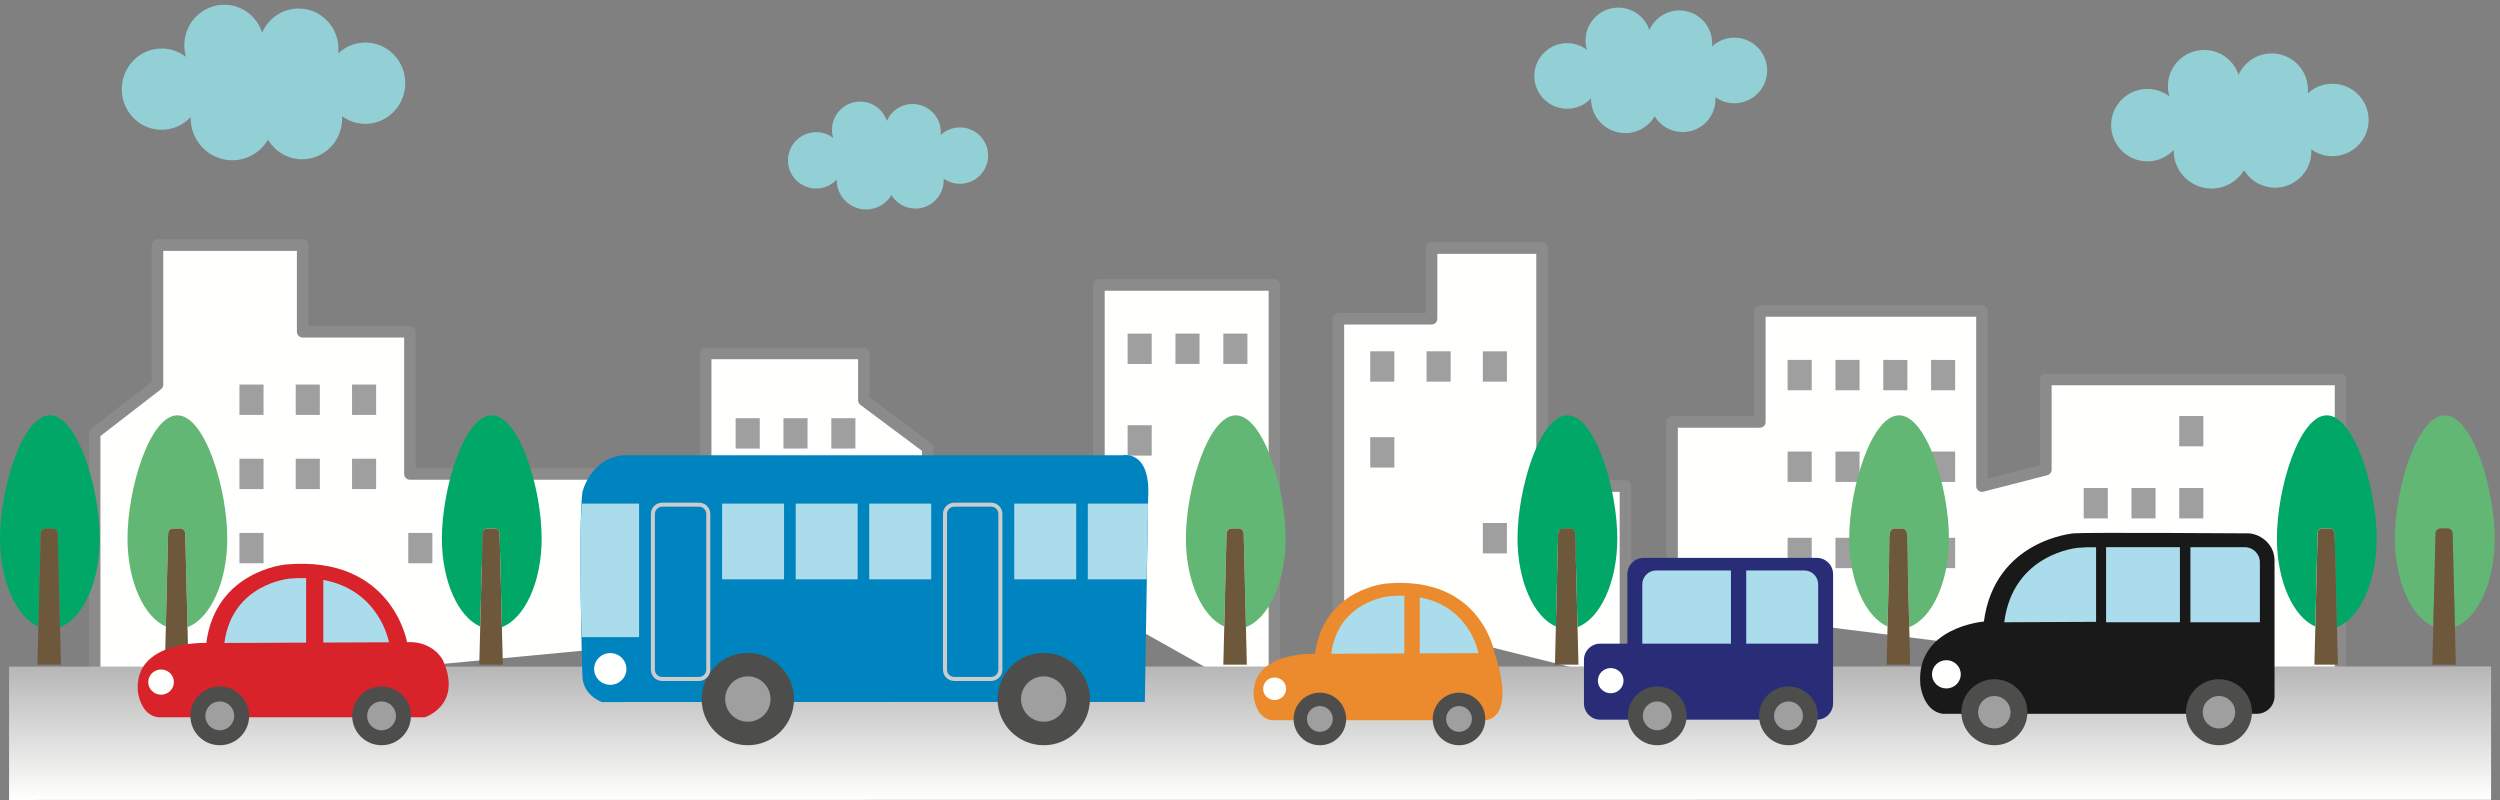 <?xml version="1.0" encoding="UTF-8"?>
<!DOCTYPE svg  PUBLIC '-//W3C//DTD SVG 1.1//EN'  'http://www.w3.org/Graphics/SVG/1.1/DTD/svg11.dtd'>
<svg version="1.1" viewBox="0 0 325 104" xmlns="http://www.w3.org/2000/svg">
<rect x="0" y="0" width="325" height="104" fill="#808080" stroke="none"/>
<defs>
<linearGradient id="a" x1="162.52" x2="162.52" y1="104" y2="86.641" gradientUnits="userSpaceOnUse">
<stop stop-color="#FFFFFE" offset="0"/>
<stop stop-color="#FFFFFE" offset=".006"/>
<stop stop-color="#B5B6B5" offset="1"/>
</linearGradient>
</defs>
<path d="m217.37 78.973v-24.119h11.41v-14.428h28.873v22.766l8.308-2.141v-11.72h38.308v40.587" fill="#FFFFFE"/>
<path d="m217.37 78.973v-24.119h11.41v-14.428h28.873v22.766l8.308-2.141v-11.72h38.308v40.587" fill-opacity="0" stroke="#8A8B8A" stroke-linecap="round" stroke-linejoin="round" stroke-width="1.5"/>
<path d="m173.99 79.197v-37.756h12.111v-9.191h14.365v30.942h10.844v25.294" fill="#FFFFFE"/>
<path d="m173.99 79.197v-37.756h12.111v-9.191h14.365v30.942h10.844v25.294" fill-opacity="0" stroke="#8A8B8A" stroke-linecap="round" stroke-linejoin="round" stroke-width="1.5"/>
<path d="m142.86 78.973v-41.927h22.815v54.739" fill="#FFFFFE"/>
<path d="m142.86 78.973v-41.927h22.815v54.739" fill-opacity="0" stroke="#8A8B8A" stroke-linecap="round" stroke-linejoin="round" stroke-width="1.5"/>
<path d="m12.306 90.585v-34.267l8.167-6.312v-18.146h18.874v11.271h13.943v18.485h28.873v9.466h9.575v-25.133h20.563v6.087l8.309 6.199v3.269h14.508v17.469" fill="#FFFFFE"/>
<path d="m12.306 90.585v-34.267l8.167-6.312v-18.146h18.874v11.271h13.943v18.485h28.873v9.466h9.575v-25.133h20.563v6.087l8.309 6.199v3.269h14.508v17.469" fill-opacity="0" stroke="#8A8B8A" stroke-linecap="round" stroke-linejoin="round" stroke-width="1.5"/>
<path d="m283.3 54.079h3.132v3.947l-3.132-1e-3v-3.946" fill="#9E9F9E"/>
<path d="m270.88 63.443h3.133v3.946h-3.133z" fill="#9E9F9E"/>
<path d="m277.09 63.443h3.132v3.946h-3.132z" fill="#9E9F9E"/>
<path d="m283.3 63.443h3.132v3.947l-3.132-1e-3v-3.946" fill="#9E9F9E"/>
<path d="m232.39 46.787h3.133v3.946h-3.133z" fill="#9E9F9E"/>
<path d="m238.61 46.787h3.132v3.946h-3.132z" fill="#9E9F9E"/>
<path d="m244.83 46.787 3.131 1e-3 -2e-3 3.946h-3.131l2e-3 -3.947" fill="#9E9F9E"/>
<path d="m232.39 58.7h3.133v3.947h-3.133z" fill="#9E9F9E"/>
<path d="m238.61 58.7h3.132v3.947h-3.132z" fill="#9E9F9E"/>
<path d="m244.55 58.351h3.684l-2e-3 4.645h-3.684l2e-3 -4.645" fill="#9E9F9E"/>
<path d="m251.04 46.787 3.131 1e-3 -3e-3 3.946h-3.13l2e-3 -3.947" fill="#9E9F9E"/>
<path d="m251.04 58.7h3.131l-3e-3 3.947h-3.13l2e-3 -3.947" fill="#9E9F9E"/>
<path d="m178.13 45.67h3.133v3.946h-3.133z" fill="#9E9F9E"/>
<path d="m185.45 45.67h3.132v3.946h-3.132z" fill="#9E9F9E"/>
<path d="m192.77 45.67h3.131l-2e-3 3.947-3.131-1e-3 2e-3 -3.946" fill="#9E9F9E"/>
<path d="m178.13 56.833h3.133v3.947h-3.133z" fill="#9E9F9E"/>
<path d="m192.77 67.993h3.131l-2e-3 3.947-3.131-1e-3 2e-3 -3.946" fill="#9E9F9E"/>
<path d="m31.128 49.991h3.132v3.948h-3.132z" fill="#9E9F9E"/>
<path d="m38.445 49.991h3.132v3.948h-3.132z" fill="#9E9F9E"/>
<path d="m45.764 49.991h3.133l-2e-3 3.948h-3.131v-3.948" fill="#9E9F9E"/>
<path d="m31.128 59.636h3.132v3.946h-3.132z" fill="#9E9F9E"/>
<path d="m38.445 59.636h3.132v3.946h-3.132z" fill="#9E9F9E"/>
<path d="m45.764 59.635 3.133 1e-3 -2e-3 3.947-3.131-2e-3v-3.946" fill="#9E9F9E"/>
<path d="m31.128 69.279h3.132v3.946h-3.132z" fill="#9E9F9E"/>
<path d="m53.074 69.279h3.132v3.946h-3.132z" fill="#9E9F9E"/>
<path d="m60.117 68.93h3.685v4.644h-3.685z" fill="#9E9F9E"/>
<path d="m202.76 67.644h3.684l-1e-3 4.645-3.685-2e-3 2e-3 -4.643" fill="#9E9F9E"/>
<path d="m232.39 69.912h3.133v3.947h-3.133z" fill="#9E9F9E"/>
<path d="m238.61 69.912h3.132v3.947h-3.132z" fill="#9E9F9E"/>
<path d="m244.55 69.563h3.684l-2e-3 4.645h-3.684l2e-3 -4.645" fill="#9E9F9E"/>
<path d="m251.04 69.912h3.131l-3e-3 3.947h-3.13l2e-3 -3.947" fill="#9E9F9E"/>
<path d="m146.59 43.37h3.133v3.946h-3.133z" fill="#9E9F9E"/>
<path d="m152.81 43.368 3.13 1e-3 -2e-3 3.946h-3.13l2e-3 -3.947" fill="#9E9F9E"/>
<path d="m146.59 55.281h3.133v3.947h-3.133z" fill="#9E9F9E"/>
<path d="m159.03 43.368 3.133 1e-3v3.946h-3.133v-3.947" fill="#9E9F9E"/>
<path d="m95.635 54.365h3.132v3.946h-3.132z" fill="#9E9F9E"/>
<path d="m101.85 54.364 3.132 1e-3 -2e-3 3.946h-3.13v-3.947" fill="#9E9F9E"/>
<path d="m108.07 54.364 3.132 1e-3 -2e-3 3.946h-3.13v-3.947" fill="#9E9F9E"/>
<path d="m114.67 66.277h3.133l-2e-3 3.947-3.131-1e-3v-3.946" fill="#9E9F9E"/>
<path d="m127.87 69.111h3.131l-2e-3 3.947h-3.131l2e-3 -3.947" fill="#9E9F9E"/>
<path d="m6.486 53.992c-3.582 0-6.486 9.516-6.486 16.014 0 5.558 2.131 10.208 4.984 11.435l0.298-12.078c0-0.365 0.301-0.666 0.666-0.666h0.889c0.372 0 0.669 0.301 0.669 0.666l0.298 12.161c2.948-1.105 5.167-5.842 5.167-11.518 0-6.498-2.905-16.014-6.485-16.014" fill="#00A766"/>
<path d="m7.922 86.405-0.416-17.042c0-0.365-0.297-0.666-0.669-0.666h-0.889c-0.365 0-0.666 0.301-0.666 0.666l-0.416 17.042h3.056" fill="#6E583C"/>
<path d="m23.061 53.992c-3.582 0-6.486 9.516-6.486 16.014 0 5.558 2.131 10.208 4.984 11.435l0.298-12.078c0-0.365 0.3-0.666 0.666-0.666h0.889c0.372 0 0.669 0.301 0.669 0.666l0.298 12.161c2.948-1.105 5.166-5.842 5.166-11.518 0-6.498-2.904-16.014-6.484-16.014" fill="#63B774"/>
<path d="m24.497 86.405-0.416-17.042c0-0.365-0.297-0.666-0.669-0.666h-0.889c-0.366 0-0.666 0.301-0.666 0.666l-0.417 17.042h3.057" fill="#6E583C"/>
<path d="m63.93 53.992c-3.584 0-6.485 9.516-6.485 16.014 0 5.558 2.127 10.208 4.984 11.435l0.298-12.078c0-0.365 0.3-0.666 0.666-0.666h0.888c0.369 0 0.67 0.301 0.67 0.666l0.294 12.161c2.952-1.105 5.17-5.842 5.17-11.518 0-6.498-2.904-16.014-6.485-16.014" fill="#00A766"/>
<path d="m65.367 86.405-0.416-17.042c0-0.365-0.301-0.666-0.67-0.666h-0.888c-0.366 0-0.666 0.301-0.666 0.666l-0.42 17.042h3.06" fill="#6E583C"/>
<path d="m160.65 53.992c-3.58 0-6.486 9.516-6.486 16.014 0 5.558 2.131 10.208 4.988 11.435l0.294-12.078c0-0.365 0.301-0.666 0.666-0.666h0.892c0.366 0 0.67 0.301 0.67 0.666l0.295 12.161c2.947-1.105 5.166-5.842 5.166-11.518 0-6.498-2.904-16.014-6.485-16.014" fill="#63B774"/>
<path d="m162.09 86.405-0.412-17.042c0-0.365-0.304-0.666-0.67-0.666h-0.892c-0.365 0-0.666 0.301-0.666 0.666l-0.416 17.042h3.056" fill="#6E583C"/>
<path d="m203.76 53.992c-3.581 0-6.481 9.516-6.481 16.014 0 5.558 2.126 10.208 4.983 11.435l0.294-12.078c0-0.365 0.302-0.666 0.667-0.666h0.893c0.368 0 0.666 0.301 0.666 0.666l0.297 12.161c2.952-1.105 5.17-5.842 5.17-11.518 0-6.498-2.904-16.014-6.489-16.014" fill="#00A766"/>
<path d="m205.2 86.405-0.419-17.042c0-0.365-0.298-0.666-0.666-0.666h-0.893c-0.365 0-0.667 0.301-0.667 0.666l-0.413 17.042h3.058" fill="#6E583C"/>
<path d="m246.88 53.992c-3.584 0-6.485 9.516-6.485 16.014 0 5.558 2.13 10.208 4.987 11.435l0.293-12.078c0-0.365 0.302-0.666 0.667-0.666h0.893c0.368 0 0.667 0.301 0.667 0.666l0.297 12.161c2.949-1.105 5.166-5.842 5.166-11.518 0-6.498-2.905-16.014-6.485-16.014" fill="#63B774"/>
<path d="m248.32 86.405-0.416-17.042c0-0.365-0.299-0.666-0.667-0.666h-0.893c-0.365 0-0.667 0.301-0.667 0.666l-0.415 17.042h3.058" fill="#6E583C"/>
<path d="m302.48 53.992c-3.58 0-6.482 9.516-6.482 16.014 0 5.558 2.13 10.208 4.987 11.435l0.295-12.078c0-0.365 0.301-0.666 0.667-0.666h0.889c0.368 0 0.667 0.301 0.667 0.666l0.299 12.161c2.949-1.105 5.167-5.842 5.167-11.518 0-6.498-2.905-16.014-6.489-16.014" fill="#00A766"/>
<path d="m303.93 86.405-0.418-17.042c0-0.365-0.299-0.666-0.667-0.666h-0.889c-0.366 0-0.667 0.301-0.667 0.666l-0.416 17.042h3.057" fill="#6E583C"/>
<path d="m317.82 53.992c-3.58 0-6.482 9.516-6.482 16.014 0 5.558 2.13 10.208 4.987 11.435l0.295-12.078c0-0.365 0.301-0.666 0.667-0.666h0.889c0.368 0 0.667 0.301 0.667 0.666l0.299 12.161c2.949-1.105 5.167-5.842 5.167-11.518 0-6.498-2.905-16.014-6.489-16.014" fill="#63B774"/>
<path d="m319.26 86.405-0.418-17.042c0-0.365-0.299-0.666-0.667-0.666h-0.889c-0.366 0-0.667 0.301-0.667 0.666l-0.416 17.042h3.057" fill="#6E583C"/>
<path d="m323.85 103.97-322.67 0.026v-17.334l322.66-0.026 2e-3 17.334z" fill="url(#a)"/>
<path d="m20.505 93.243h34.717s4.958-1.547 2.362-7.408c0 0-1.22-2.515-4.667-2.36 0 0-1.93-11.286-15.697-10.099 0 0-9.161 0.738-10.405 10.211 0 0-9.445-0.391-8.89 6.275 0 0 0.276 3.035 2.58 3.381" fill="#D8232A"/>
<path d="m32.389 93.061c0 2.109-1.71 3.819-3.82 3.819-2.109 0-3.818-1.71-3.818-3.819 0-2.11 1.709-3.82 3.818-3.82 2.11 0 3.82 1.71 3.82 3.82" fill="#4D4E4C"/>
<path d="m30.445 93.061c0 1.035-0.839 1.875-1.876 1.875-1.036 0-1.875-0.84-1.875-1.875 0-1.037 0.839-1.877 1.875-1.877 1.037 0 1.876 0.84 1.876 1.877" fill="#9E9F9E"/>
<path d="m53.421 93.061c0 2.109-1.711 3.819-3.82 3.819s-3.819-1.71-3.819-3.819c0-2.11 1.71-3.82 3.819-3.82s3.82 1.71 3.82 3.82" fill="#4D4E4C"/>
<path d="m51.477 93.061c0 1.035-0.839 1.875-1.876 1.875-1.036 0-1.875-0.84-1.875-1.875 0-1.037 0.839-1.877 1.875-1.877 1.037 0 1.876 0.84 1.876 1.877" fill="#9E9F9E"/>
<path d="m22.606 88.673c0 0.903-0.745 1.636-1.666 1.636s-1.667-0.733-1.667-1.636c0-0.905 0.746-1.638 1.667-1.638s1.666 0.733 1.666 1.638" fill="#FFFFFE"/>
<path d="m29.169 83.587 10.629-0.045v-8.387c-0.661-0.019-1.359-2e-3 -2.101 0.062 0 0-7.509 0.605-8.528 8.37zm12.863-8.199v8.144l8.532-0.036s-1.161-6.746-8.532-8.108" fill="#ABDCEC"/>
<path d="m194.3 84.888s-1.727-10.094-14.043-9.035c0 0-8.193 0.66-9.306 9.136 0 0-8.453-0.351-7.957 5.613 0 0 0.248 2.715 2.31 3.025h27.782s4.095 0.059 1.214-8.739" fill="#EB8B2D"/>
<path d="m175 93.465c0 1.885-1.53 3.415-3.416 3.415-1.889 0-3.416-1.53-3.416-3.415 0-1.889 1.527-3.418 3.416-3.418 1.886 0 3.416 1.529 3.416 3.418" fill="#4D4E4C"/>
<path d="m173.26 93.465c0 0.925-0.751 1.677-1.678 1.677-0.926 0-1.678-0.752-1.678-1.677 0-0.929 0.752-1.68 1.678-1.68 0.927 0 1.678 0.751 1.678 1.68" fill="#9E9F9E"/>
<path d="m193.09 93.465c0 1.885-1.53 3.415-3.417 3.415s-3.416-1.53-3.416-3.415c0-1.889 1.529-3.418 3.416-3.418s3.417 1.529 3.417 3.418" fill="#4D4E4C"/>
<path d="m191.35 93.465c0 0.925-0.752 1.677-1.678 1.677-0.927 0-1.678-0.752-1.678-1.677 0-0.929 0.751-1.68 1.678-1.68 0.926 0 1.678 0.751 1.678 1.68" fill="#9E9F9E"/>
<path d="m167.19 89.538c0 0.808-0.667 1.465-1.492 1.465-0.824 0-1.492-0.657-1.492-1.465 0-0.809 0.668-1.464 1.492-1.464 0.825 0 1.492 0.655 1.492 1.464" fill="#FFFFFE"/>
<path d="m173.06 84.989 9.508-0.041v-7.503c-0.592-0.018-1.216-2e-3 -1.879 0.055 0 0-6.719 0.542-7.629 7.489zm11.507-7.336v7.286l7.631-0.032s-1.037-6.034-7.631-7.254" fill="#ABDCEC"/>
<path d="m78.247 91.265s-2.541-0.847-2.541-3.532c0 0-0.565-18.918 0-23.716 0 0 0.983-4.445 5.362-4.834h64.868s3.74-0.811 3.319 5.683l-0.423 26.381-70.585 0.018" fill="#0084BF"/>
<path d="m103.22 90.878c0 3.315-2.687 6.002-6.003 6.002-3.315 0-6.002-2.687-6.002-6.002 0-3.316 2.687-6.003 6.002-6.003 3.316 0 6.003 2.687 6.003 6.003" fill="#4D4E4C"/>
<path d="m100.17 90.878c0 1.628-1.321 2.948-2.95 2.948s-2.948-1.32-2.948-2.948c0-1.629 1.319-2.951 2.948-2.951s2.95 1.322 2.95 2.951" fill="#9E9F9E"/>
<path d="m141.69 90.878c0 3.315-2.687 6.002-6.002 6.002-3.318 0-6.005-2.687-6.005-6.002 0-3.316 2.687-6.001 6.005-6.001 3.315 0 6.002 2.685 6.002 6.001" fill="#4D4E4C"/>
<path d="m138.63 90.878c0 1.628-1.32 2.948-2.947 2.948-1.629 0-2.95-1.32-2.95-2.948s1.321-2.95 2.95-2.95c1.627 0 2.947 1.322 2.947 2.95" fill="#9E9F9E"/>
<path d="m81.437 86.966c0 1.139-0.941 2.062-2.101 2.062s-2.101-0.923-2.101-2.062c0-1.138 0.941-2.063 2.101-2.063s2.101 0.925 2.101 2.063" fill="#FFFFFE"/>
<path d="m83.08 65.466h-7.452c-0.315 4.285-0.127 13.974-4e-3 17.364h7.456v-17.364" fill="#ABDCEC"/>
<path d="m84.877 87.063c0 0.661 0.539 1.201 1.199 1.201h4.798c0.662 0 1.202-0.54 1.202-1.201v-20.256c0-0.66-0.54-1.2-1.202-1.2h-4.798c-0.66 0-1.199 0.54-1.199 1.2v20.256zm37.973 0c0 0.661 0.541 1.201 1.201 1.201h4.799c0.659 0 1.199-0.54 1.199-1.201v-20.256c0-0.66-0.54-1.2-1.199-1.2h-4.799c-0.66 0-1.201 0.54-1.201 1.2v20.256z" fill-opacity="0" stroke="#CBCCCB" stroke-width=".524"/>
<path d="m93.871 75.312h8.056v-9.846h-8.053l-3e-3 9.846" fill="#ABDCEC"/>
<path d="m103.44 75.312h8.054v-9.846h-8.052l-2e-3 9.846" fill="#ABDCEC"/>
<path d="m113 75.312h8.056v-9.846h-8.055l-1e-3 9.846" fill="#ABDCEC"/>
<path d="m131.85 75.312h8.055v-9.846h-8.053l-2e-3 9.846zm9.568-9.846-4e-3 9.846h7.651l0.184-9.846h-7.831" fill="#ABDCEC"/>
<path d="m238.3 74.633c0-1.16-0.949-2.109-2.111-2.109h-22.52c-1.162 0-2.111 0.949-2.111 2.109v9.04h-3.534c-1.16 0-2.11 0.95-2.11 2.11v5.664c0 1.161 0.95 2.11 2.11 2.11h28.165c1.162 0 2.111-0.949 2.111-2.11v-5.664c0-0.018-4e-3 -0.035-4e-3 -0.054 0-0.016 4e-3 -0.034 4e-3 -0.052v-11.044" fill="#292D78"/>
<path d="m219.26 93.061c0 2.109-1.709 3.819-3.818 3.819-2.11 0-3.818-1.71-3.818-3.819 0-2.11 1.708-3.82 3.818-3.82 2.109 0 3.818 1.71 3.818 3.82" fill="#4D4E4C"/>
<path d="m217.32 93.061c0 1.035-0.84 1.875-1.877 1.875-1.035 0-1.877-0.84-1.877-1.875 0-1.037 0.842-1.877 1.877-1.877 1.037 0 1.877 0.84 1.877 1.877" fill="#9E9F9E"/>
<path d="m236.32 93.061c0 2.109-1.709 3.819-3.819 3.819s-3.819-1.71-3.819-3.819c0-2.11 1.709-3.82 3.819-3.82s3.819 1.71 3.819 3.82" fill="#4D4E4C"/>
<path d="m234.38 93.061c0 1.035-0.84 1.875-1.876 1.875s-1.876-0.84-1.876-1.875c0-1.037 0.84-1.877 1.876-1.877s1.876 0.84 1.876 1.877" fill="#9E9F9E"/>
<path d="m211.06 88.486c0 0.903-0.746 1.638-1.665 1.638-0.923 0-1.67-0.735-1.67-1.638 0-0.904 0.747-1.637 1.67-1.637 0.919 0 1.665 0.733 1.665 1.637" fill="#FFFFFE"/>
<path d="m234.56 74.159h-7.55v9.514h9.353v-7.71c0-0.993-0.813-1.804-1.803-1.804zm-21.06 1.804v7.71h11.523v-9.514h-9.721c-0.99 0-1.802 0.811-1.802 1.804" fill="#ABDCEC"/>
<path d="m295.69 72.78c-0.074-2.332-2.18-3.444-3.444-3.444 0 0-21.082-0.141-22.653-4e-3 0 0-10.289 0.828-11.686 11.468 0 0-8.888 0.709-8.264 8.198 0 0 0.309 3.409 2.898 3.796h31.437 0.023 9.395c1.261 0 2.294-1.033 2.294-2.295v-6.163c0-0.019-2e-3 -0.037-2e-3 -0.057 0-0.019 2e-3 -0.039 2e-3 -0.059v-11.44" fill="#1A1919"/>
<path d="m254.9 87.661c0 1.015-0.839 1.838-1.872 1.838-1.035 0-1.872-0.823-1.872-1.838 0-1.017 0.837-1.838 1.872-1.838 1.033 0 1.872 0.821 1.872 1.838" fill="#FFFFFE"/>
<path d="m260.55 80.894 11.94-0.054v-9.698c-0.741-0.021-1.528-2e-3 -2.361 0.073 0 0-8.432 0.699-9.579 9.679" fill="#ABDCEC"/>
<path d="m291.82 71.134h-7.065v9.759h9.03v-7.801c0-1.077-0.884-1.958-1.965-1.958" fill="#ABDCEC"/>
<path d="m273.79 80.893" fill="#ABDCEC"/>
<path d="m263.56 92.591c0 2.368-1.922 4.289-4.29 4.289-2.369 0-4.291-1.921-4.291-4.289 0-2.371 1.922-4.292 4.291-4.292 2.368 0 4.29 1.921 4.29 4.292" fill="#4D4E4C"/>
<path d="m261.37 92.591c0 1.163-0.942 2.107-2.107 2.107-1.164 0-2.107-0.944-2.107-2.107 0-1.166 0.943-2.109 2.107-2.109 1.165 0 2.107 0.943 2.107 2.109" fill="#9E9F9E"/>
<path d="m292.75 92.591c0 2.368-1.921 4.289-4.292 4.289-2.367 0-4.289-1.921-4.289-4.289 0-2.371 1.922-4.292 4.289-4.292 2.371 0 4.292 1.921 4.292 4.292" fill="#4D4E4C"/>
<path d="m290.57 92.591c0 1.163-0.944 2.107-2.109 2.107-1.162 0-2.105-0.944-2.105-2.107 0-1.166 0.943-2.109 2.105-2.109 1.165 0 2.109 0.943 2.109 2.109" fill="#9E9F9E"/>
<path d="m273.79 71.134h9.599v9.759h-9.599z" fill="#ABDCEC"/>
<path d="m47.699 5.536c-1.433-0.056-2.756 0.487-3.732 1.407 0.012-0.115 0.027-0.231 0.033-0.35 0.112-2.915-2.118-5.37-4.983-5.479-2.183-0.085-4.098 1.215-4.941 3.126-0.658-2.032-2.496-3.535-4.721-3.622-2.865-0.11-5.28 2.161-5.392 5.078-0.023 0.591 0.055 1.161 0.209 1.698-0.821-0.638-1.835-1.039-2.948-1.083-2.865-0.111-5.279 2.162-5.392 5.078-0.113 2.915 2.117 5.369 4.982 5.48 1.555 0.06 2.974-0.585 3.967-1.651-0.056 2.996 2.25 5.498 5.207 5.612 2.044 0.079 3.868-1.004 4.859-2.671 0.871 1.466 2.426 2.472 4.237 2.544 2.864 0.11 5.277-2.163 5.391-5.078 7e-3 -0.174 3e-3 -0.346-7e-3 -0.515 0.8 0.583 1.767 0.942 2.822 0.984 2.865 0.111 5.279-2.163 5.392-5.079 0.113-2.915-2.118-5.369-4.983-5.479" fill="#92D0D5"/>
<path d="m225.61 4.896c-1.174-0.039-2.26 0.404-3.058 1.152 0.011-0.096 0.022-0.19 0.026-0.284 0.078-2.353-1.764-4.325-4.117-4.405-1.792-0.062-3.362 0.995-4.044 2.542-0.549-1.639-2.064-2.845-3.894-2.908-2.352-0.079-4.323 1.766-4.401 4.119-0.017 0.475 0.048 0.936 0.179 1.367-0.677-0.511-1.511-0.832-2.427-0.862-2.354-0.082-4.325 1.763-4.407 4.115-0.078 2.353 1.764 4.326 4.119 4.405 1.278 0.044 2.439-0.482 3.249-1.345-0.03 2.418 1.875 4.427 4.302 4.509 1.679 0.058 3.17-0.825 3.976-2.172 0.722 1.181 2.005 1.987 3.49 2.038 2.354 0.078 4.328-1.766 4.406-4.118 5e-3 -0.138 2e-3 -0.279-8e-3 -0.416 0.658 0.469 1.456 0.758 2.322 0.786 2.354 0.079 4.326-1.765 4.406-4.118 0.079-2.353-1.765-4.325-4.119-4.405" fill="#92D0D5"/>
<path d="m124.91 16.564c-1.009-0.033-1.942 0.347-2.628 0.99 9e-3 -0.082 0.018-0.163 0.022-0.244 0.067-2.022-1.516-3.718-3.539-3.786-1.54-0.054-2.889 0.856-3.476 2.185-0.472-1.409-1.774-2.445-3.347-2.499-2.021-0.069-3.716 1.517-3.783 3.54-0.014 0.408 0.041 0.804 0.155 1.175-0.583-0.44-1.3-0.715-2.087-0.741-2.023-0.071-3.717 1.515-3.788 3.537-0.067 2.023 1.516 3.719 3.54 3.787 1.099 0.038 2.097-0.415 2.793-1.157-0.025 2.078 1.611 3.806 3.698 3.876 1.443 0.05 2.725-0.709 3.417-1.867 0.621 1.016 1.724 1.708 3 1.752 2.023 0.067 3.721-1.518 3.788-3.54 4e-3 -0.118 2e-3 -0.239-7e-3 -0.356 0.565 0.402 1.251 0.651 1.996 0.674 2.024 0.068 3.718-1.516 3.787-3.54 0.068-2.022-1.517-3.717-3.541-3.786" fill="#92D0D5"/>
<path d="m303.39 10.893c-1.304-0.05-2.502 0.431-3.389 1.252 0.012-0.104 0.025-0.207 0.03-0.313 0.1-2.595-1.926-4.783-4.53-4.884-1.981-0.077-3.722 1.08-4.485 2.783-0.599-1.811-2.268-3.152-4.291-3.23-2.602-0.101-4.794 1.922-4.894 4.519-0.02 0.528 0.05 1.034 0.191 1.513-0.746-0.57-1.667-0.926-2.68-0.966-2.602-0.102-4.794 1.923-4.893 4.518-0.101 2.599 1.928 4.784 4.528 4.885 1.415 0.057 2.701-0.52 3.605-1.467-0.052 2.667 2.046 4.898 4.731 5.003 1.857 0.07 3.514-0.894 4.413-2.376 0.791 1.305 2.207 2.203 3.85 2.268 2.601 0.099 4.792-1.923 4.894-4.52 5e-3 -0.155 2e-3 -0.308-7e-3 -0.459 0.726 0.522 1.605 0.841 2.564 0.88 2.602 0.098 4.792-1.925 4.893-4.52 0.101-2.598-1.927-4.785-4.53-4.886" fill="#92D0D5"/>
</svg>

